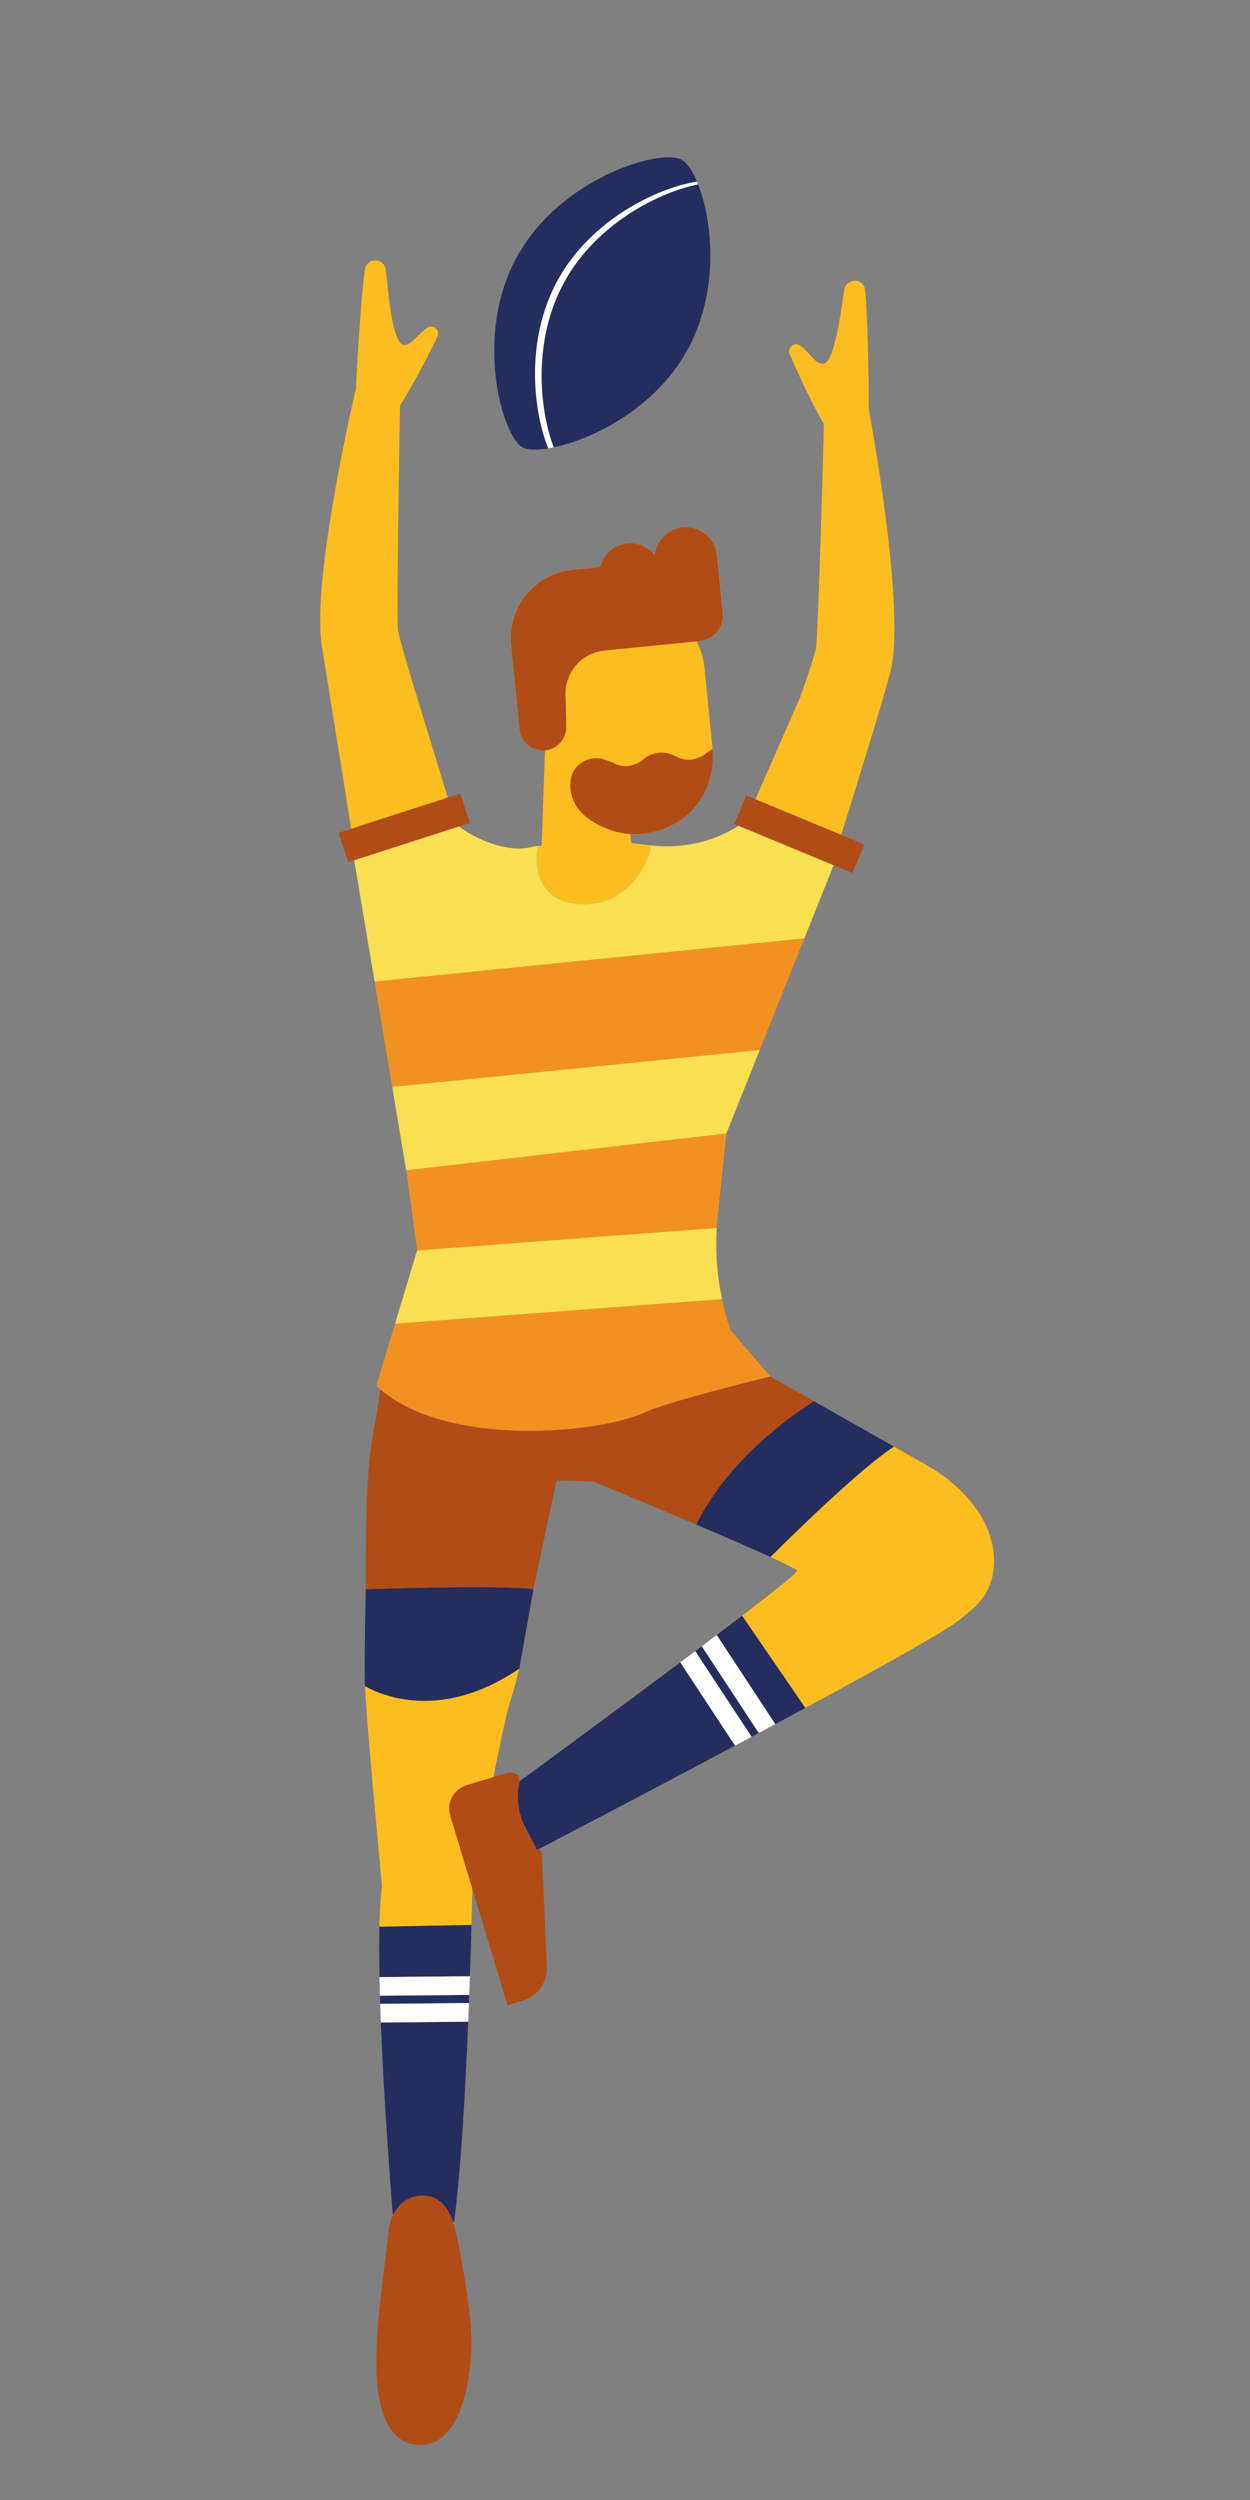 <?xml version="1.0" encoding="UTF-8"?>
<svg id="test" xmlns="http://www.w3.org/2000/svg" viewBox="0 0 300 600">
  <rect x="0" y="0" width="300" height="600" fill="#808080" stroke="none"/>
  <g>
    <path d="M133.919,67.132c8.107-14.639,24.11-22.111,33.363-23.544-1.143-2.704-2.446-4.577-3.661-5.249-4.986-2.761-28.945,4.162-39.503,23.224-10.557,19.062-3.54,43.141,1.271,45.806,1.127.624,3.346.713,6.204.245-3.58-8.701-5.68-26.029,2.325-40.482Z" style="fill: #252c5e;"/>
    <path d="M135.507,67.572c7.732-13.961,22.646-21.403,32.037-23.306-.088-.224-.172-.464-.262-.678-9.253,1.433-25.255,8.905-33.363,23.544-8.005,14.453-5.905,31.781-2.325,40.482.421-.069.867-.161,1.314-.255-3.407-8.904-5.198-25.709,2.599-39.787Z" style="fill: #fff;"/>
    <path d="M170.461,62.567c.086-3.684-.215-7.19-.762-10.347-.058-.333-.112-.671-.175-.996-.514-2.644-1.204-4.986-1.98-6.958-9.391,1.902-24.305,9.345-32.037,23.306-7.797,14.078-6.006,30.884-2.599,39.787,1.901-.397,4.017-1.006,6.27-1.859.463-.175.934-.366,1.406-.561,2.925-1.207,6.008-2.787,9.036-4.771,5.831-3.82,11.446-9.115,15.273-16.024,3.86-6.969,5.405-14.582,5.569-21.578Z" style="fill: #252c5e;"/>
  </g>
  <g>
    <path d="M108.801,533.561c.069-.191.139-.368.208-.567-.069.199-.139.376-.208.566l0.0 0Z" style="fill: none;"/>
    <path d="M94.344,531.584c-.032-.086-.067-.165-.099-.253.032.088.066.167.099.253l-0-0Z" style="fill: none;"/>
    <path d="M108.89,533.846c.04-.285.08-.559.119-.852-.069.199-.139.376-.208.567.031.093.058.192.089.286Z" style="fill: #fcbd20;"/>
    <path d="M94.318,531.633c.008-.017.018-.032.026-.049-.032-.086-.067-.165-.099-.253.011.135.021.26.031.394.009-.019.017-.039.026-.057.005-.011.01-.023.015-.034Z" style="fill: #fcbd20;"/>
    <path d="M113.392,452.14s7.279-38.199,8.874-43.198c.911-2.856,1.681-5.741,2.359-8.476-1.397.952-2.767,1.786-4.113,2.534-4.03,2.24-7.822,3.616-11.302,4.381-11.464,2.521-19.538-1.523-21.562-2.699-.24,3.013,4.032,47.886,4.032,47.886-.338,2.594-.536,5.957-.624,9.85l22.099-.435c.164-6.049.236-9.843.236-9.843Z" style="fill: #fcbd20;"/>
    <path d="M91.243,480.926l21.303-.197c.025-.657.049-1.308.073-1.953l-21.436.198c.019.646.038,1.297.06,1.952Z" style="fill: #252c5e;"/>
    <path d="M94.245,531.331c.032.088.066.167.099.253.128-.263.261-.521.409-.765.113-.187.232-.366.356-.541.172-.243.356-.473.549-.693.138-.157.277-.311.424-.455.21-.205.435-.391.664-.569.156-.121.31-.247.474-.355.253-.167.522-.305.794-.44.164-.082.323-.174.494-.244.318-.129.654-.221.992-.306.144-.036.28-.09.428-.119.498-.095,1.013-.149,1.547-.146.543.002,1.047.068,1.527.171.144.031.275.082.414.122.322.092.635.199.928.336.151.07.295.151.439.233.261.148.51.315.747.499.132.103.265.204.39.317.236.213.455.45.667.699.099.116.205.222.299.345.267.349.516.726.747,1.13.02.035.043.067.062.103.035.063.063.137.097.201.209.394.405.809.585,1.246.083.201.155.416.232.626.069.187.126.39.191.582.069-.191.139-.368.208-.566,1.602-12.037,2.676-31.157,3.36-47.784l-20.965.194c.645,16.411,1.933,34.384,2.842,45.926Z" style="fill: #252c5e;"/>
    <path d="M91.058,462.418c-.082,3.625-.068,7.713.017,12.078l21.704-.201c.159-4.649.284-8.853.378-12.312l-22.099.435Z" style="fill: #252c5e;"/>
    <path d="M113.157,562.853c.16-6.98-2.457-21.298-3.618-26.654-.181-.835-.406-1.607-.649-2.353-.031-.094-.058-.193-.089-.286v-0c-.065-.192-.122-.395-.191-.582-.077-.21-.149-.425-.232-.626-.18-.438-.375-.852-.585-1.246-.034-.064-.062-.138-.097-.201-.02-.036-.042-.068-.062-.103-.231-.404-.48-.78-.747-1.13-.094-.123-.2-.229-.299-.345-.212-.249-.432-.486-.667-.699-.125-.113-.258-.214-.39-.317-.238-.184-.486-.351-.747-.499-.144-.082-.288-.163-.439-.233-.294-.137-.606-.244-.928-.336-.139-.04-.27-.091-.414-.122-.48-.103-.983-.168-1.527-.171-.534-.002-1.05.051-1.547.146-.147.028-.284.082-.428.119-.339.085-.675.177-.992.306-.171.07-.33.162-.494.244-.272.135-.541.274-.794.44-.164.109-.318.234-.474.355-.229.179-.454.364-.664.569-.148.144-.287.299-.424.455-.193.22-.377.45-.549.693-.124.175-.243.355-.356.541-.148.244-.281.502-.409.765v0c-.008.017-.018.032-.026.049-.005.011-.01.023-.015.034-.009.019-.017.039-.026.057-.082.171-.164.342-.236.522-.119.298-.219.613-.314.931-.066.223-.138.441-.192.672-.121.518-.223,1.05-.278,1.61-.743,7.569-2.939,20.872-2.939,31.61,0,6.911,1.085,19.726,10.506,19.726,10.228,0,12.166-16.677,12.333-23.943Z" style="fill: #b14c17;"/>
    <path d="M91.183,478.974l21.436-.198c.057-1.533.11-3.028.159-4.481l-21.704.201c.028,1.464.065,2.959.109,4.479Z" style="fill: #fff;"/>
    <path d="M91.404,485.405l20.965-.194c.062-1.518.121-3.012.178-4.481l-21.303.197c.048,1.475.102,2.97.161,4.478Z" style="fill: #fff;"/>
  </g>
  <g>
    <path d="M222.356,351.621l-7.819-4.438c-8.115,5.37-23.03,19.917-29.626,26.493,3.794,1.738,6.272,2.982,6.369,3.311.124.419-5.306,4.76-13.184,10.788l15.178,22.132c18.436-9.962,34.346-18.839,37.099-21.249,2.439-2.134,8.241-5.406,8.192-14.102-.055-9.828-7.663-18.082-16.21-22.934Z" style="fill: #fcbd20;"/>
    <path d="M210.941,345.141l-15.617-8.865c-7.277,4.673-21.093,14.981-28.226,29.62,4.528,1.927,9.021,3.862,12.883,5.568,1.803.796,3.461,1.54,4.929,2.212,6.596-6.576,21.512-21.123,29.626-26.493l-3.596-2.041Z" style="fill: #252c5e;"/>
    <path d="M125.527,437.473c.549,1.385,1.269,2.819,2.098,4.109l-2.098-4.109Z" style="fill: none;"/>
    <path d="M166.861,396.281l13.517,20.554c.577-.308,1.153-.617,1.729-.925l-13.682-20.805c-.517.389-1.039.781-1.564,1.176Z" style="fill: #252c5e;"/>
    <path d="M172.008,392.402l14.063,21.383c2.428-1.303,4.837-2.6,7.204-3.879l-15.178-22.132c-1.9,1.454-3.948,3.009-6.088,4.628Z" style="fill: #252c5e;"/>
    <path d="M124.676,427.534c-.606,2.668-.573,5.511.268,8.3.159.527.361,1.08.583,1.639l2.098,4.109c.523.815,1.087,1.561,1.673,2.2,3.272-1.705,24.75-12.907,47.112-24.829l-13.14-19.98c-15.038,11.256-31.837,23.604-38.594,28.56Z" style="fill: #252c5e;"/>
    <path d="M128.863,444.009s.152-.079.435-.226c-.586-.639-1.15-1.385-1.673-2.2l1.239,2.427Z" style="fill: #252c5e;"/>
    <path d="M127.624,441.582c-.828-1.29-1.549-2.724-2.098-4.109-.222-.56-.424-1.113-.583-1.639-.841-2.789-.874-5.632-.268-8.3.014-.061.023-.123.038-.183l-.103-.336-.289-.946c-.763-.579-1.765-.815-2.753-.517l-9.603,2.896c-3.094.933-4.846,4.199-3.911,7.293l13.743,45.503,3.751-1.131c3.369-1.016,5.693-4.118,5.706-7.651l-1.192-27.885c-.162-.142-.321-.315-.481-.476-.096-.097-.189-.212-.284-.316-.282.147-.435.226-.435.226l-1.239-2.427Z" style="fill: #b14c17;"/>
    <path d="M168.424,395.106l13.682,20.805c1.325-.709,2.647-1.418,3.964-2.125l-14.063-21.383c-1.168.883-2.364,1.785-3.584,2.703Z" style="fill: #fff;"/>
    <path d="M163.27,398.974l13.14,19.98c1.321-.704,2.645-1.411,3.968-2.118l-13.517-20.554c-1.182.888-2.38,1.786-3.591,2.692Z" style="fill: #fff;"/>
  </g>
  <g>
    <polygon points="94.808 317.719 173.29 311.812 94.808 317.719 94.808 317.719" style="fill: none;"/>
    <path d="M87.785,381.43c-.024-.371-.463,23.067-.136,23.257,2.024,1.176,10.097,5.221,21.562,2.699 0,0,0-0.0 0-0.0.379-.083.763-.177,1.149-.275.084-.021.168-.042.252-.064.368-.096.739-.201,1.114-.311.096-.028.193-.057.29-.087.384-.116.77-.239,1.16-.371.069-.023.139-.048.208-.072,2.274-.78,4.654-1.827,7.125-3.2.001-.001.002-.001.003-.002h-0c1.346-.748,2.716-1.582,4.113-2.534l3.407-19.09c-1.717-.194-4.048-.318-6.716-.393-12.797-.36-33.531.443-33.531.443Z" style="fill: #252c5e;"/>
    <path d="M94.858,317.521c-.017.065-.034.134-.05.199l78.482-5.908c-1.188-5.624-1.619-11.387-1.273-17.136l-71.912,5.413-5.247,17.432Z" style="fill: #f9df52;"/>
    <path d="M91.297,333.456c-1.752,13.283-3.658,12.335-3.511,47.973,0,0,20.734-.803,33.531-.443,2.668.075,4.999.199,6.716.393l5.537-26.044c2.706-.033,5.792.075,8.917.255,3.486,1.44,14.141,5.853,24.613,10.31,7.132-14.639,20.948-24.947,28.226-29.62l-10.451-5.932c-.001 0-24.505,5.974-30.029,8.578-10.69,5.038-47.02,8.638-63.548-5.471Z" style="fill: #b14c17;"/>
    <path d="M94.808,317.719h-0c.017-.065.034-.134.05-.199l-4.54,15.083c.313.295.649.571.978.852,16.528,14.109,52.858,10.509,63.548,5.471,5.524-2.603,30.028-8.577,30.029-8.578h0l-9.559-11.125c-.828-2.433-1.496-4.91-2.024-7.412l-78.482,5.908h0Z" style="fill: #f29122;"/>
    <path d="M94.808,317.719c.017-.065.034-.134.05-.199-.017.065-.034.133-.05.199h0Z" style="fill: #f29122;"/>
  </g>
  <g>
    <path d="M98.725,162.857c-1.332-4.458-2.524-8.553-3.18-11.377-.499-2.147.468-54.198.468-54.198,4.905-7.825,9.035-16.586,9.035-16.586.341-.879-.104-1.866-.984-2.204-.502-.195-1.027-.113-1.459.137-.143.085-.276.193-.414.29-.246.173-.482.366-.714.565-1.798,1.551-3.197,3.711-4.843,3.223-2.833-.839-3.815-16.884-4.062-18.146-.165-.841-.725-1.558-1.568-1.883-1.305-.505-2.758.03-3.277,1.448-.662,1.809-2.171,24.051-2.264,28.921,0,0-10.602,44.86-8.291,61.535.236,1.702,4.251,26.192,7.111,44.327l23.185-7.485-8.743-28.567Z" style="fill: #fcbd20;"/>
    <polygon points="110.475 190.453 107.468 191.424 84.284 198.909 81.282 199.878 83.561 206.937 85.013 206.468 85.443 206.329 109.64 198.518 110.174 198.345 112.754 197.512 110.475 190.453" style="fill: #b14c17;"/>
  </g>
  <g>
    <g>
      <path d="M174.323,272.04l-76.838,8.83-0-.001,2.646,19.135-.026.085,71.912-5.413c.08-1.324.191-2.648.354-3.968l1.953-18.667h0Z" style="fill: #f29122;"/>
      <polygon points="94.126 260.829 97.485 280.869 97.485 280.87 174.323 272.04 182.346 251.973 94.126 260.829" style="fill: #f9df52;"/>
    </g>
    <g>
      <path d="M141.299,216.981c10.273-.477,15.142-11.404,14.746-14.087-2.17-.264-4.143-.506-4.541-.562l-.214-2.137c.859.052,1.741.047,2.614-.041,12.66-1.265,17.984-11.69,17.109-20.448l-1.941-19.426c-.041-.409-.109-.816-.175-1.195l.027-.003c-.322-1.842-.881-3.577-1.699-5.149l.764-.076c3.356-.335,5.812-3.336,5.477-6.692l-1.388-13.888c-.412-4.12-4.103-7.141-8.223-6.729-3.601.36-6.349,3.197-6.721,6.651-1.541-1.913-3.967-3.021-6.586-2.759-3.247.324-5.768,2.671-6.519,5.639l-6.548.654c-9.086.908-15.716,9.011-14.809,18.096l2.023,20.245c.305,3.056,3.039,5.318,6.098,5.04l-.793,22.804c-.315.056-.598.109-.862.158-.524,1.546-2.151,14.569,12.16,13.904Z" style="fill: #fcbd20;"/>
      <path d="M196.565,206.19l-18.248-7.564-1.044-.433c-10.577,6.711-21.245,4.581-21.227,4.7v0c.395,2.684-4.473,13.61-14.746,14.087-14.31.665-12.683-12.358-12.16-13.904.023-.068.039-.115.039-.115-.863.163-1.723.334-2.58.509-4.014.818-11.105-1.088-16.425-5.125l-13.325,4.302-11.407,3.683-.43.139,4.883,29.125,103.14-10.355,7.035-17.596-3.505-1.453Z" style="fill: #f9df52;"/>
    </g>
    <path d="M208.479,98.09c.127-4.869-.378-27.156-.958-28.993-.455-1.44-1.882-2.04-3.209-1.594-.857.287-1.449.978-1.651,1.81-.303,1.25-2.008,17.234-4.875,17.945-1.666.414-2.966-1.807-4.692-3.438-.222-.21-.45-.413-.688-.597-.133-.103-.261-.217-.4-.308-.42-.269-.941-.375-1.451-.203-.894.298-1.383,1.264-1.083,2.157,0,0,3.731,8.938,8.278,16.977,0,0-1.38,52.042-1.975,54.164-.782,2.791-2.158,6.828-3.69,11.222l-10.788,24.601,20.586,8.533c3.981-12.717,11.406-36.645,12.106-40.428,3.06-16.554-5.509-61.846-5.509-61.846Z" style="fill: #fcbd20;"/>
    <polygon points="179.083 190.914 176.243 197.767 177.273 198.194 196.565 206.19 199.651 207.469 201.547 208.255 204.582 209.513 207.422 202.661 201.883 200.365 181.297 191.832 179.083 190.914" style="fill: #b14c17;"/>
    <polygon points="178.317 198.626 196.565 206.19 177.273 198.194 178.317 198.626" style="fill: #b14c17;"/>
    <polygon points="94.126 260.829 182.346 251.973 193.035 225.239 89.895 235.593 94.126 260.829" style="fill: #f29122;"/>
  </g>
  <path d="M167.279,181.974c-.403.133-.801.286-1.22.335-1.257.146-2.556-.09-3.705-.724-1.259-.693-2.654-1.02-4.013-.947-.566.031-1.122.148-1.663.32-.758.241-1.483.606-2.132,1.136l-.081.065c-.626.597-1.362,1.022-2.143,1.307-.468.171-.949.304-1.442.359-1.315.147-2.677-.122-3.867-.832l-1.828-.658c-.39-.141-.789-.24-1.191-.299-.402-.059-.807-.079-1.208-.06-1.069.048-2.101.385-3.003.928-1.127.678-2.044,1.688-2.496,2.995-.636,1.844-.58,4.187.398,6.376.587,1.313,1.505,2.572,2.805,3.635.606.496,1.288.964,2.003,1.409.125.078.246.157.374.233.709.42,1.465.805,2.258,1.146.143.062.291.116.437.175,1.675.674,3.505,1.133,5.429,1.279.953.073,1.92.093,2.908-.006,12.655-1.264,17.995-11.676,17.118-20.452l-.463.323-1.041.727c-.654.594-1.428.963-2.233,1.229Z" style="fill: #b14c17;"/>
  <path d="M134.929,177.65c.668-.983,1.049-2.169.982-3.442l-.168-6.738c-.173-1.732.135-3.386.747-4.894.895-2.207,2.493-4.078,4.596-5.226,1.181-.645,2.507-1.069,3.93-1.211l22.965-2.294c3.358-.335,5.811-3.33,5.475-6.688l-1.385-13.864-.002 0c-0-.005.002-.008.001-.013-.413-4.131-4.095-7.144-8.226-6.731-3.592.359-6.33,3.188-6.716,6.635-1.54-1.9-3.969-3.017-6.585-2.756-3.239.324-5.767,2.67-6.516,5.658l-6.551.652c-9.084.905-15.716,9.004-14.808,18.09l2.021,20.232c.309,3.09,3.062,5.345,6.151,5.043l.009-.001c1.722-.172,3.173-1.119,4.08-2.453Z" style="fill: #b14c17;"/>
</svg>